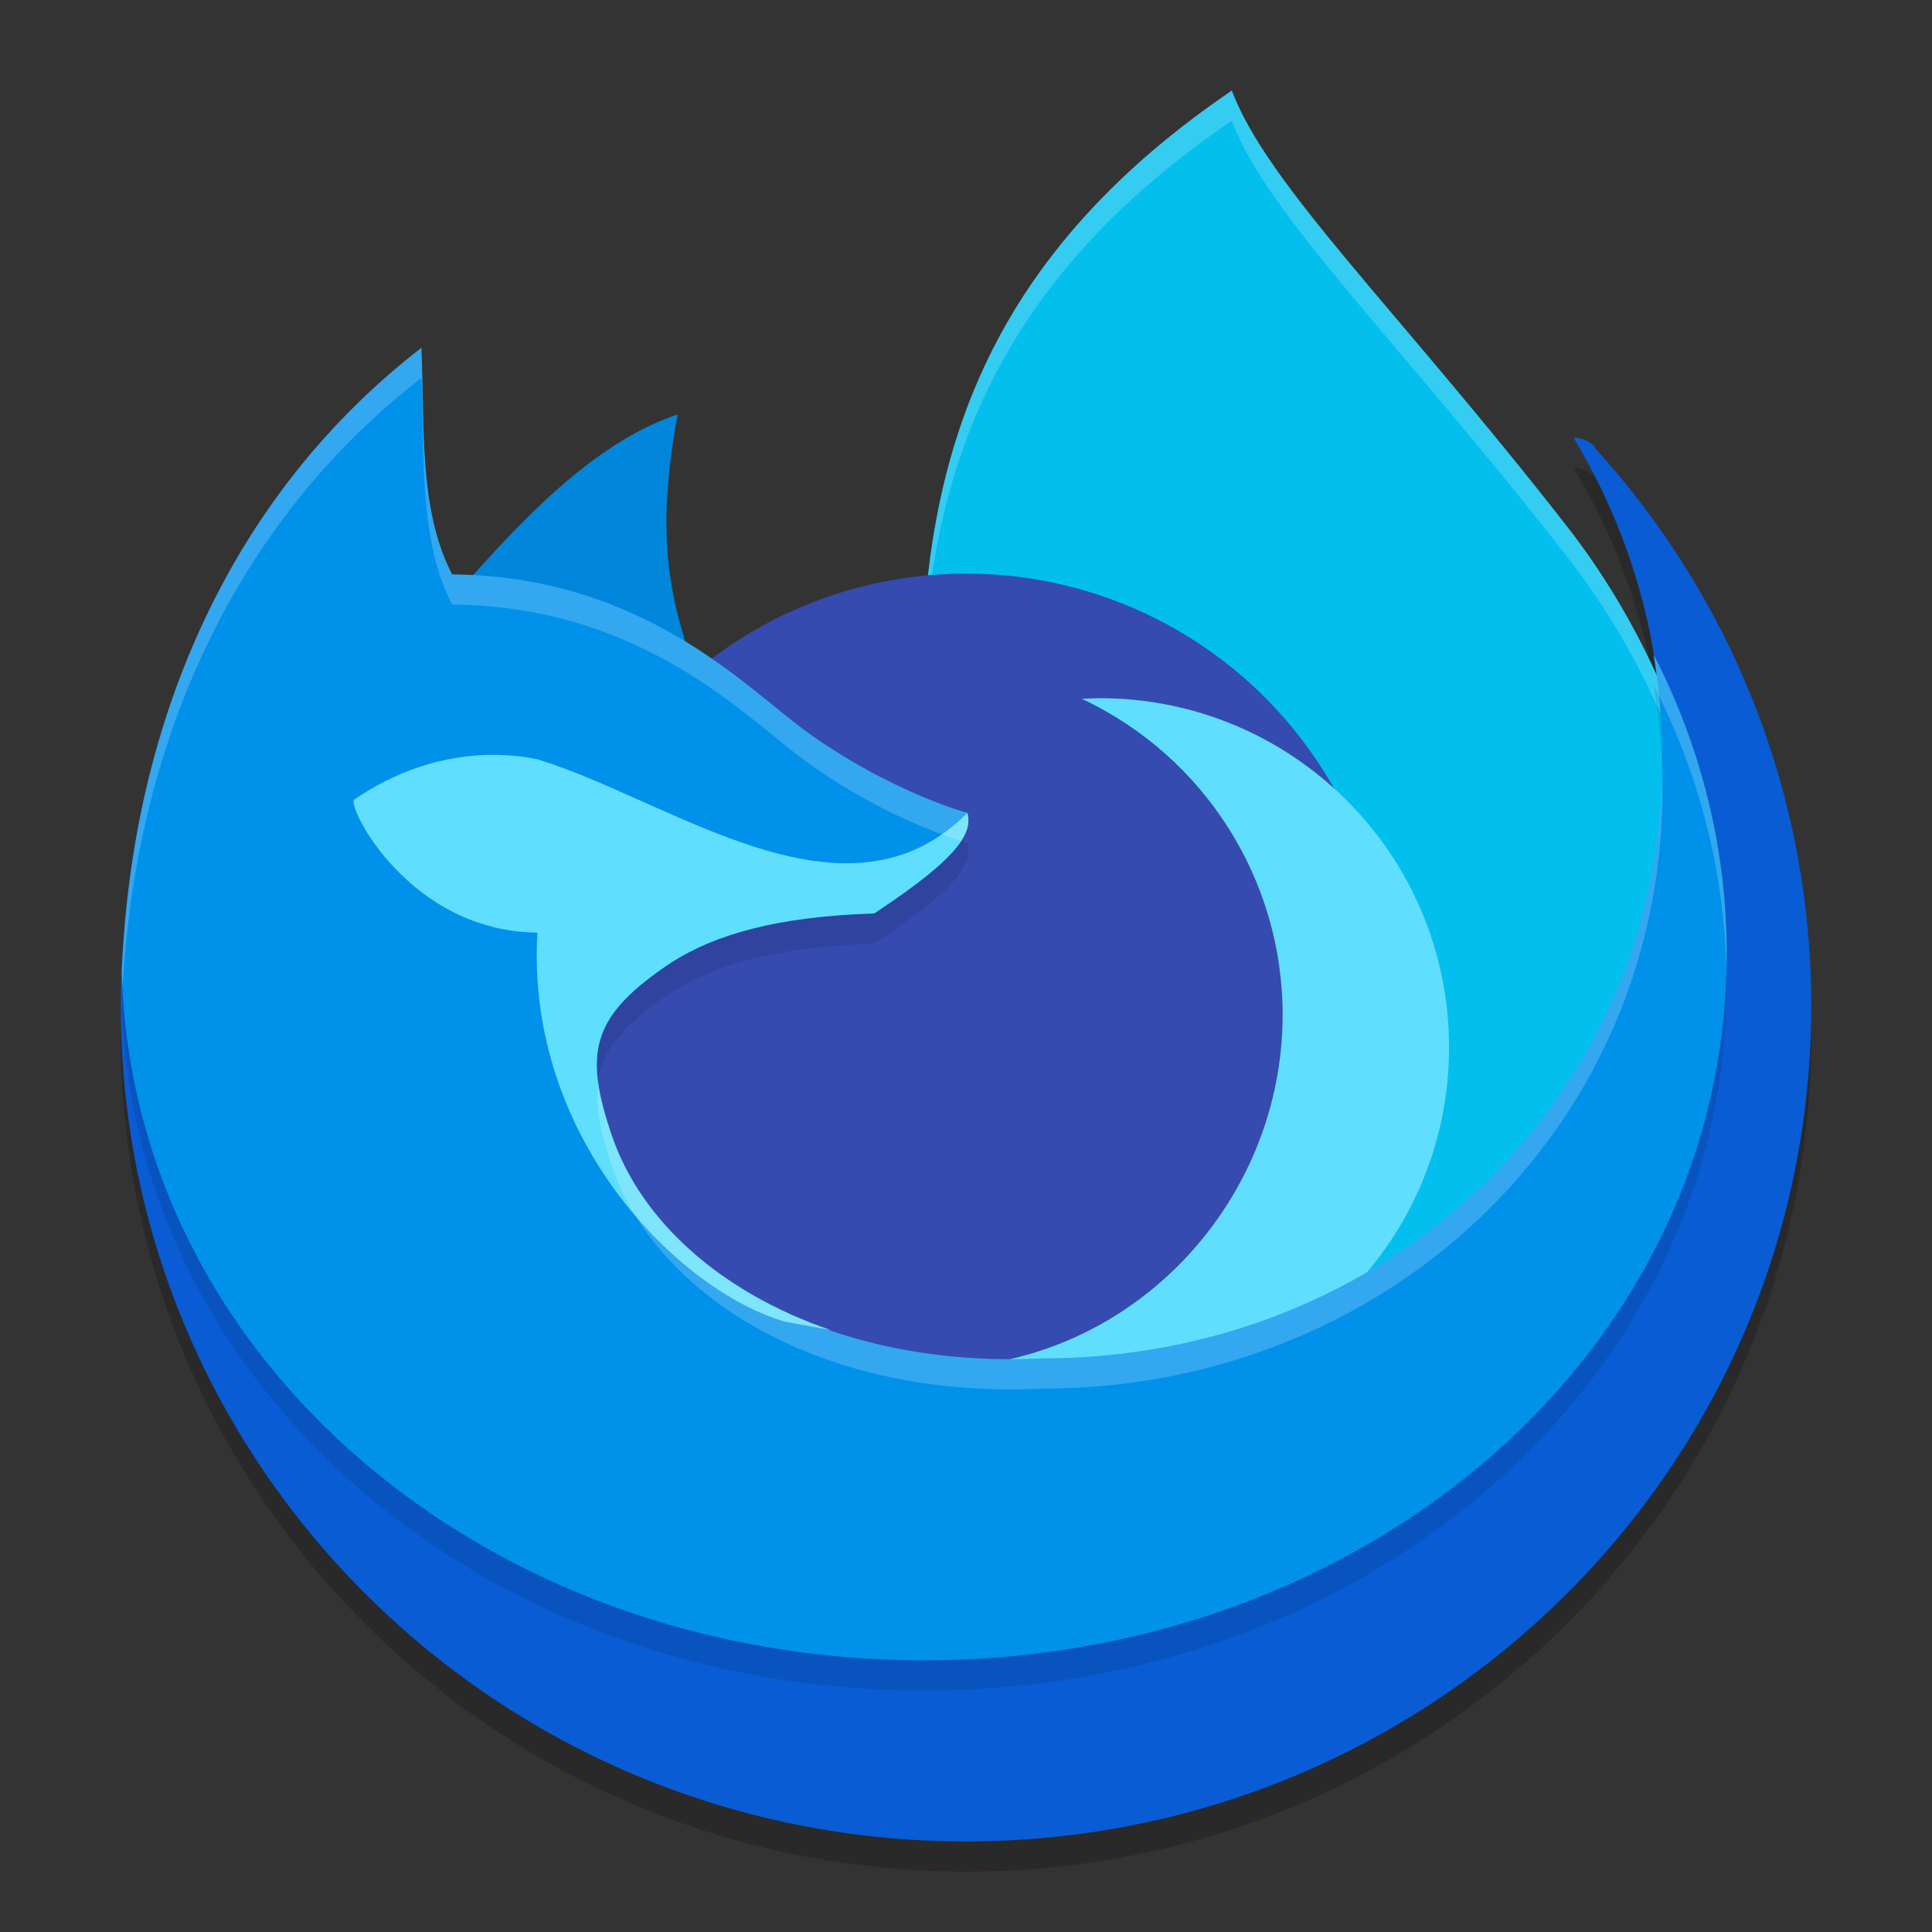 <svg xmlns="http://www.w3.org/2000/svg" width="64" height="64" version="1">
 <rect width="100%" height="100%" fill="#333333" stroke="none"/>
 <path style="opacity:0.2" d="M 14.337,24.07 C 7.787,29.135 4,25.47 4,34.327 4,49.61 16.536,62 32,62 47.464,62 60,49.61 60,34.327 60,27.212 57.283,20.723 52.818,15.821 c 0.1,-0.004 -0.418,-0.401 -0.684,-0.302 1.867,3.094 2.941,6.719 2.941,10.596 0,11.345 -6.31,22.584 -17.655,22.584 -7.287,0.354 -16.994,-4.305 -18.488,-8.664 -0.964,-2.812 -0.721,-5.971 1.902,-7.72 1.424,-0.904 3.501,-1.797 6.787,-1.902 C 30.622,28.44 29.162,28.664 29.017,28.067 28.085,27.812 26.43,27.459 24.145,25.661 22.121,24.068 21.181,23.464 15.283,23.409 14.168,21.263 14.446,26.617 14.337,24.07 Z"/>
 <path style="fill:#02bfee" d="m 40.805,3 c 1.181,3.144 5.452,7.199 11.086,14.415 4.771,6.111 5.318,12.929 7.082,19.059 L 45.715,47.885 30.74,32.511 C 30.673,22.291 28.22,11.554 40.805,3 Z"/>
 <path style="opacity:0.2;fill:#ffffff" d="M 40.805 3 C 31.767 9.143 30.492 16.412 30.512 23.807 C 30.617 16.758 32.175 9.865 40.805 4 C 41.986 7.144 46.257 11.199 51.891 18.414 C 56.453 24.258 57.163 30.743 58.758 36.66 L 58.973 36.475 C 57.209 30.344 56.662 23.525 51.891 17.414 C 46.257 10.199 41.986 6.144 40.805 3 z"/>
 <path style="fill:#0086da" d="m 13.538,21.4 c 1.945,-1.93 5.121,-6.424 8.911,-7.67 -1.018,5.427 0.302,7.151 0.959,9.926 l -6.091,-1.579 z"/>
 <circle style="fill:#354bb0" cx="32" cy="33" r="14"/>
 <path style="fill:#5fdffd" d="m 36.435,23.129 c -0.199,0.002 -0.398,0.009 -0.597,0.021 4.055,1.903 6.646,5.977 6.652,10.456 -0.003,6.154 -4.824,11.369 -10.97,11.687 1.537,0.727 3.215,0.966 4.915,0.971 6.388,5.8e-5 11.567,-5.179 11.567,-11.567 C 48.003,28.308 42.824,23.129 36.435,23.129 Z"/>
 <path id="ellipse841" style="fill:#095cd3" d="M 14.337,23.07 C 7.787,28.135 4,24.47 4,33.327 4,48.61 16.536,61 32,61 47.464,61 60,48.61 60,33.327 60,26.212 57.283,19.723 52.818,14.821 c 0.1,-0.004 -0.418,-0.401 -0.684,-0.302 1.867,3.094 2.941,6.719 2.941,10.596 0,11.345 -6.31,22.584 -17.655,22.584 -7.287,0.354 -16.994,-4.305 -18.488,-8.664 -0.964,-2.812 -0.721,-5.971 1.902,-7.72 1.424,-0.904 3.501,-1.797 6.787,-1.902 C 30.622,27.44 29.162,27.664 29.017,27.067 28.085,26.812 26.43,26.459 24.145,24.661 22.121,23.068 21.181,22.464 15.283,22.409 14.168,20.263 14.446,25.617 14.337,23.07 Z"/>
 <path style="opacity:0.1" d="M 13.959,12.521 C 7.69,17.37 4.374,24.804 4.033,33.199 4.391,46.064 16.135,56 30.6,56 45.291,56 57.2,45.744 57.2,32.6 c 0,-3.542 -0.871,-6.902 -2.423,-9.923 0.189,1.119 0.298,2.264 0.298,3.437 C 55.075,37.459 45.877,46 34.532,46 27.245,46.354 21.763,42.986 20.269,38.627 19.306,35.814 19.621,34.627 22.244,32.879 c 1.424,-0.904 3.43,-1.517 6.716,-1.621 3.001,-1.974 3.231,-2.733 3.087,-3.33 -0.932,-0.255 -3.504,-1.242 -5.789,-3.041 -2.024,-1.593 -5.383,-4.803 -11.281,-4.858 -1.114,-2.146 -0.908,-4.959 -1.017,-7.507 z"/>
 <path style="fill:#0091eb" d="M 13.959,11.521 C 7.69,16.37 4.374,23.804 4.033,32.199 4.391,45.064 16.135,55 30.6,55 45.291,55 57.2,44.744 57.2,31.6 c 0,-3.542 -0.871,-6.902 -2.423,-9.923 0.189,1.119 0.298,2.264 0.298,3.437 C 55.075,36.459 45.877,45 34.532,45 27.245,45.354 21.763,41.986 20.269,37.627 19.306,34.814 19.621,33.627 22.244,31.879 c 1.424,-0.904 3.43,-1.517 6.716,-1.621 3.001,-1.974 3.231,-2.733 3.087,-3.33 -0.932,-0.255 -3.504,-1.242 -5.789,-3.041 -2.024,-1.593 -5.383,-4.803 -11.281,-4.858 -1.114,-2.146 -0.908,-4.959 -1.017,-7.507 z"/>
 <path style="fill:#5fdffd" d="m 16.512,25.008 c -1.905,-0.041 -3.511,0.615 -4.785,1.484 -0.228,0.228 1.816,4.358 6.074,4.402 C 17.406,37.764 22.548,42.787 26,43.781 l 1.516,0.277 C 23.846,42.8 21.229,40.424 20.27,37.625 c -0.964,-2.812 -0.65,-3.998 1.973,-5.746 1.424,-0.904 3.429,-1.516 6.715,-1.621 1.501,-0.987 2.312,-1.672 2.727,-2.184 0.207,-0.256 0.315,-0.466 0.363,-0.652 0.048,-0.186 0.036,-0.347 0,-0.496 -4.046,4.074 -9.79,-0.409 -14.242,-1.773 -0.419,-0.089 -0.853,-0.135 -1.293,-0.145 z"/>
 <path style="opacity:0.2;fill:#ffffff" d="M 13.959 11.521 C 7.689 16.37 4.375 23.805 4.033 32.199 C 4.038 32.377 4.053 32.552 4.062 32.729 C 4.508 24.528 7.808 17.279 13.959 12.521 C 14.068 15.069 13.862 17.882 14.977 20.027 C 20.875 20.082 24.234 23.294 26.258 24.887 C 28.417 26.586 30.786 27.538 31.832 27.855 C 32.085 27.466 32.108 27.18 32.047 26.928 C 31.115 26.673 28.543 25.685 26.258 23.887 C 24.234 22.294 20.875 19.082 14.977 19.027 C 13.862 16.882 14.068 14.069 13.959 11.521 z M 54.777 21.678 C 54.854 22.13 54.907 22.589 54.955 23.051 C 56.322 25.837 57.114 28.899 57.186 32.121 C 57.19 31.947 57.199 31.775 57.199 31.6 C 57.199 28.057 56.329 24.699 54.777 21.678 z M 55.061 25.748 C 54.724 36.775 45.663 45 34.531 45 C 27.244 45.354 21.764 41.986 20.27 37.627 C 20.037 36.949 19.884 36.369 19.814 35.85 C 19.711 36.605 19.876 37.477 20.27 38.627 C 21.764 42.986 27.244 46.354 34.531 46 C 45.876 46 55.076 37.458 55.076 26.113 C 55.076 25.99 55.063 25.871 55.061 25.748 z"/>
</svg>
